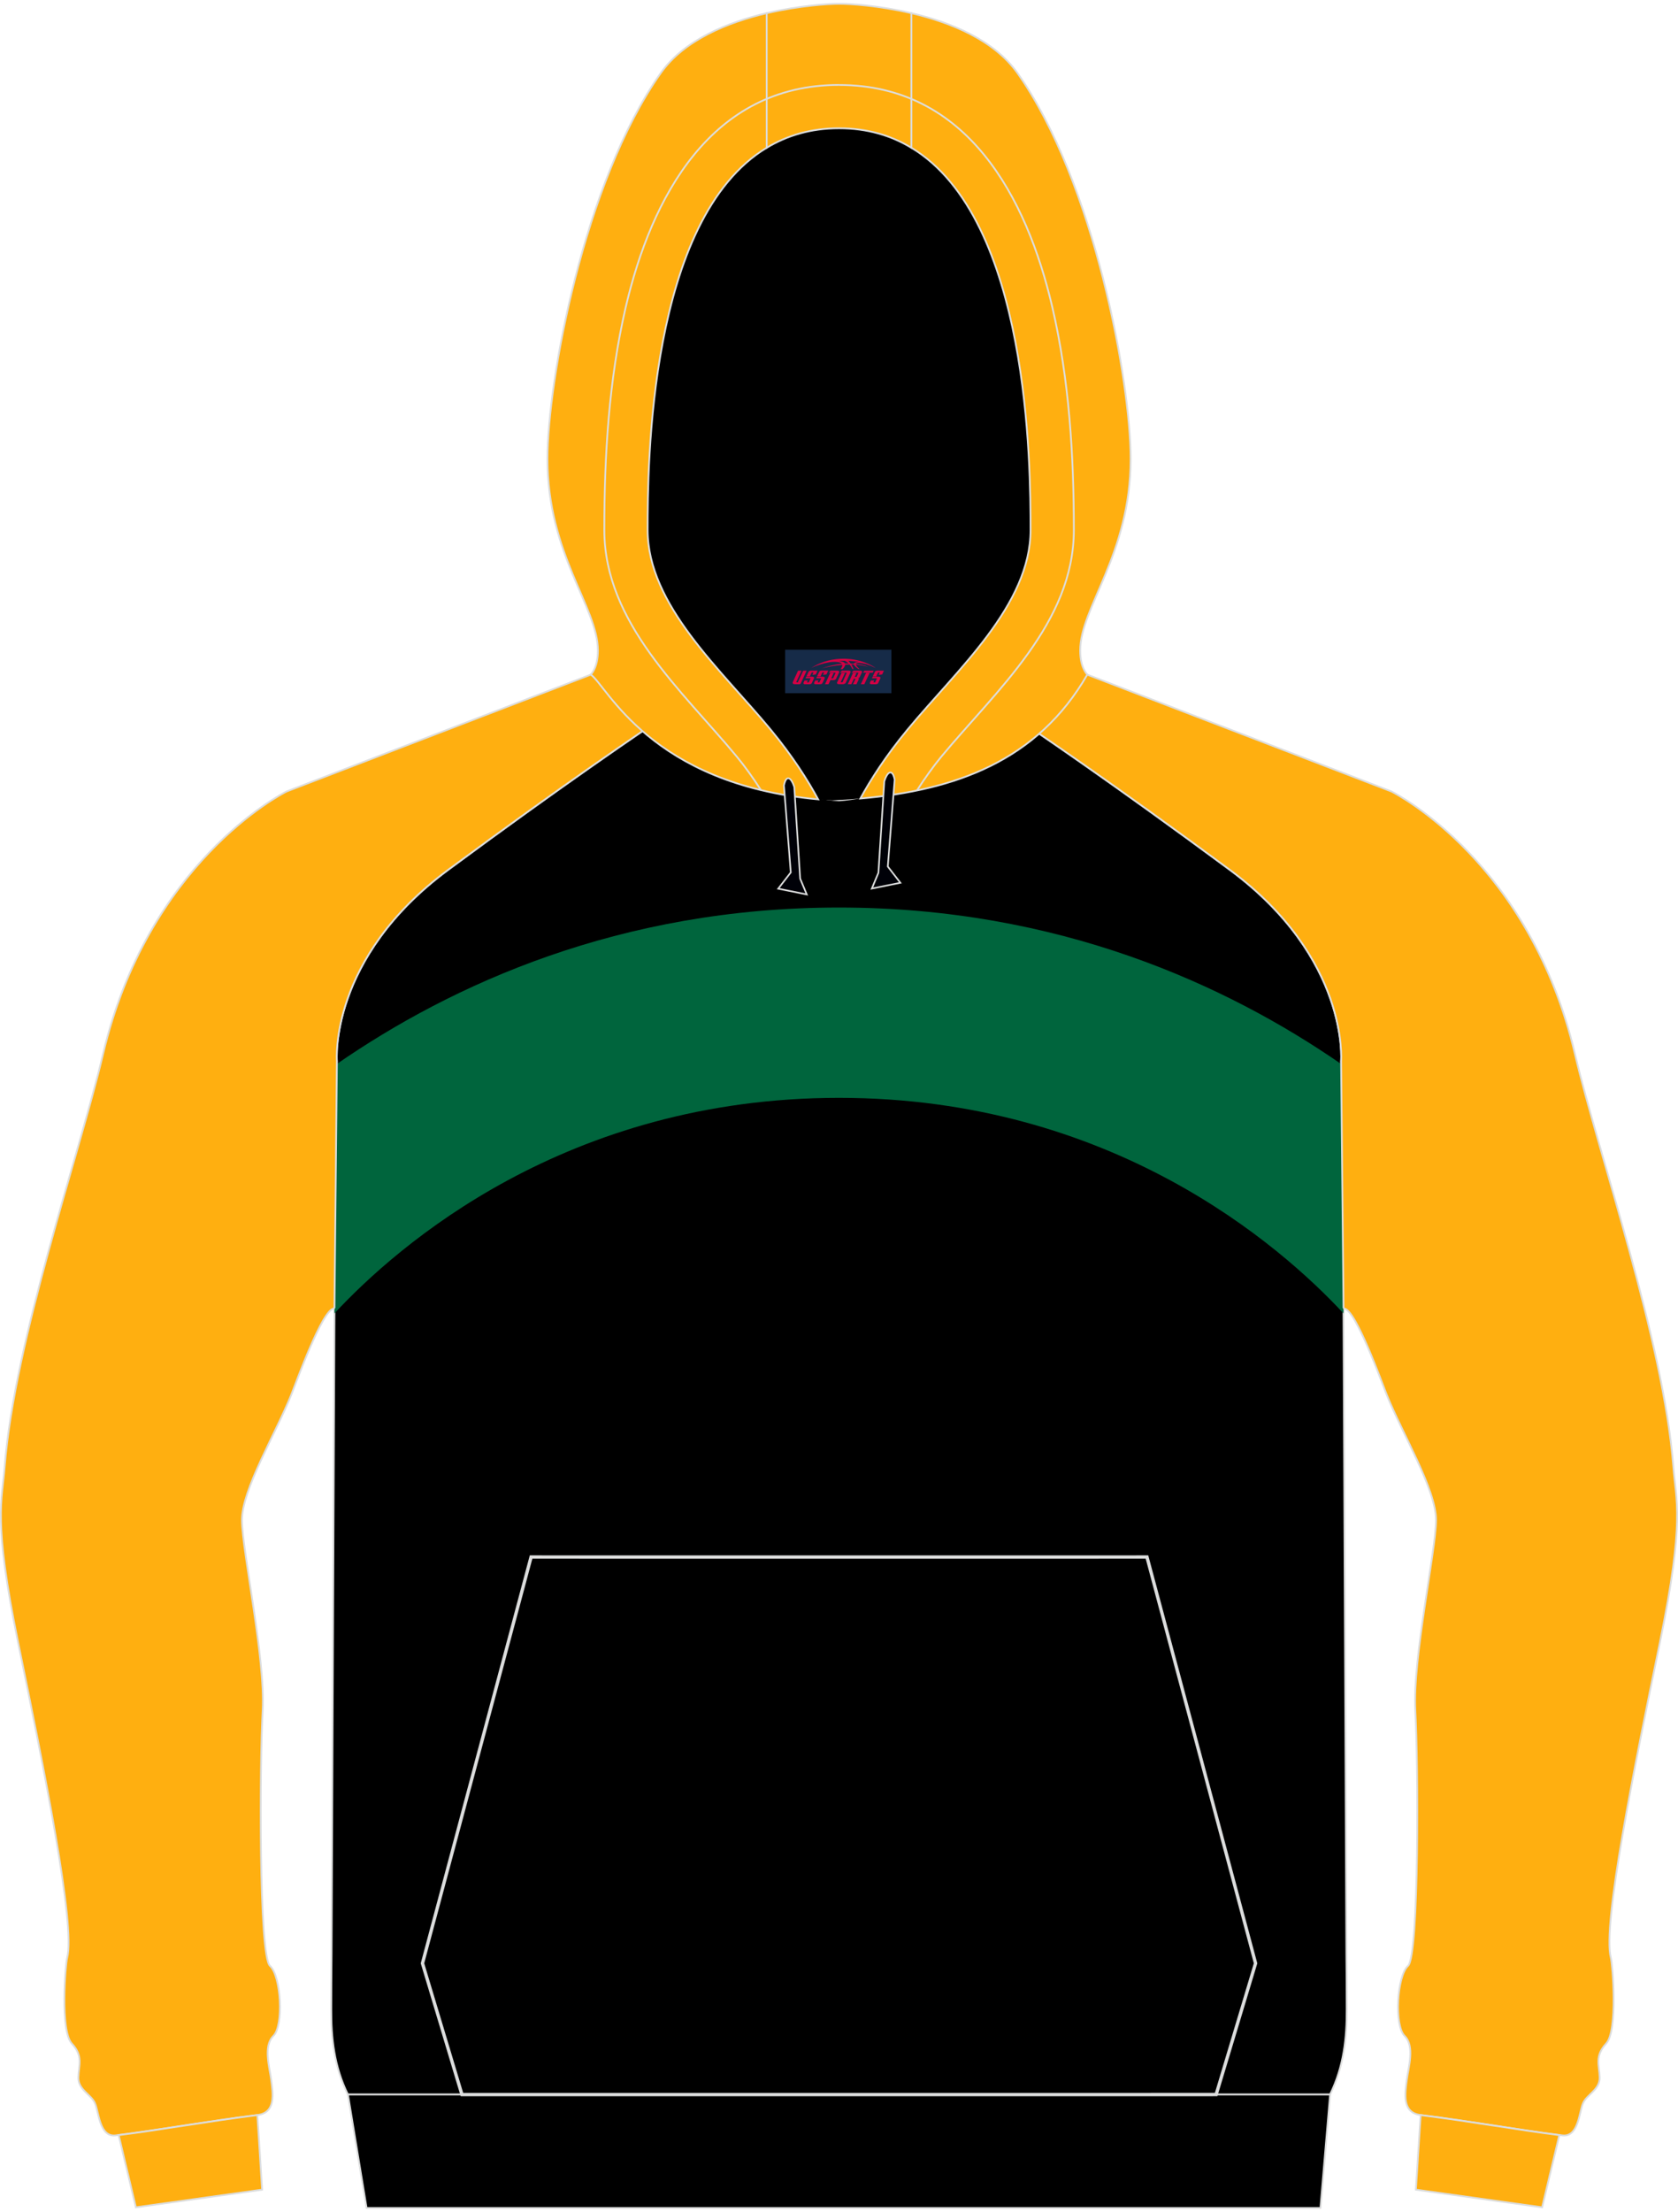 <?xml version="1.0" encoding="utf-8"?>
<!-- Generator: Adobe Illustrator 24.0.1, SVG Export Plug-In . SVG Version: 6.00 Build 0)  -->
<svg xmlns="http://www.w3.org/2000/svg" xmlns:xlink="http://www.w3.org/1999/xlink" version="1.1" id="图层_1" x="0px" y="0px" width="378px" height="498px" viewBox="0 0 378.87 497.83" enable-background="new 0 0 378.87 497.83" xml:space="preserve">
<g>
	<path fill-rule="evenodd" clip-rule="evenodd" stroke="#DCDDDD" stroke-width="0.4" stroke-miterlimit="22.926" d="   M147.75,162.49c10.92,6.8,28.51,16.66,41.68,17.47c13.17-0.81,30.76-10.67,41.68-17.47c6.69,4.55,22.48,15.33,46.56,33.13   c27.06,20,25.14,43.18,25.14,43.18l0.52,54.43c-0.02,0.48-0.02,0.95,0.01,1.41l0.03,6.73l0.63,139.1   c0.04,4.12,0.07,8.23,0.07,12.32c0.03,6.41-0.64,12.9-3.76,19.23H189.43H78.55c-3.12-6.33-3.79-12.82-3.76-19.23   c0-4.08,0.03-8.19,0.07-12.32l0.63-139.1l0.03-6.73c0.03-0.46,0.03-0.93,0.01-1.41l0.52-54.43c0,0-1.92-23.18,25.14-43.18   C125.27,177.82,141.06,167.05,147.75,162.49z"/>
	<path fill-rule="evenodd" clip-rule="evenodd" fill="#00653D" d="M303.34,295.74c-14.33-15.41-52.36-48.64-113.91-48.64   s-99.59,33.24-113.91,48.64v-1.1c0.03-0.46,0.03-0.93,0.01-1.41l0.51-53.76c25.95-17.92,63.89-35.32,113.39-35.32   s87.44,17.4,113.39,35.32l0.51,53.76c-0.02,0.48-0.02,0.95,0.01,1.41L303.34,295.74z"/>
	
		<path fill-rule="evenodd" clip-rule="evenodd" fill="#FFAF10" stroke="#DCDDDD" stroke-width="0.4" stroke-miterlimit="22.926" d="   M303.35,294.43l0.15,0.22c2.61,0.22,8.56,16.85,9.54,19.29c3.57,8.94,11.23,21.57,11.2,28.5c-0.05,6.92-5.32,31.34-4.68,42.9   c0.67,11.55,0.89,55.37-1.64,57.65c-2.53,2.3-3.13,13.48-0.79,15.79c2.36,2.35,0.88,7.03,0.5,10c-0.38,2.98-1.14,7.34,3.12,7.88   c11.8,1.46,22.44,3.42,31.99,4.59c3.62,0.48,3.81-5.15,4.65-7.17c0.79-2.02,3.82-3.07,3.79-5.85c-0.04-2.79-1.2-4.81,1.48-7.72   c2.68-2.92,1.45-17.82,1.04-19.37c-1.92-7.27,5.31-43.08,11.07-71.08l0,0c5.72-27.97,3.63-31.99,3.05-39.7   c-2.28-28.75-16.8-70.17-22.21-93.11c-10.13-43.11-40.12-58.62-41.45-59.29l-68.69-26.37l-16.44,9.51   c4.97,3.4,21.57,14.53,48.63,34.53s25.14,43.18,25.14,43.18L303.35,294.43z"/>
	
		<path fill-rule="evenodd" clip-rule="evenodd" fill="#FFAF10" stroke="#DCDDDD" stroke-width="0.4" stroke-miterlimit="22.926" d="   M75.52,294.43l-0.15,0.22c-2.61,0.22-8.56,16.85-9.54,19.29c-3.57,8.94-11.23,21.57-11.2,28.5c0.05,6.92,5.32,31.34,4.68,42.9   c-0.67,11.55-0.89,55.37,1.64,57.65c2.53,2.3,3.13,13.48,0.79,15.79c-2.36,2.35-0.88,7.03-0.5,10c0.38,2.98,1.14,7.34-3.12,7.88   c-11.8,1.46-22.44,3.42-31.99,4.59c-3.62,0.48-3.81-5.15-4.65-7.17c-0.79-2.02-3.82-3.07-3.79-5.85c0.04-2.79,1.2-4.81-1.48-7.72   c-2.68-2.92-1.45-17.82-1.04-19.37c1.92-7.27-5.31-43.08-11.07-71.08l0,0c-5.72-27.97-3.63-31.99-3.05-39.7   c2.28-28.75,16.8-70.17,22.21-93.11c10.13-43.11,40.12-58.62,41.45-59.29l68.69-26.37l16.44,9.51   c-4.97,3.4-21.57,14.53-48.63,34.53s-25.14,43.18-25.14,43.18L75.52,294.43z"/>
	
		<path fill-rule="evenodd" clip-rule="evenodd" fill="#FFAF10" stroke="#DCDDDD" stroke-width="0.4" stroke-miterlimit="22.926" d="   M30.68,497.48l28.5-3.98l-1.07-16.83c-11.44,1.45-21.82,3.32-31.16,4.5c-0.07,0-0.09,0-0.16,0l0,0l0,0L30.68,497.48z"/>
	
		<path fill-rule="evenodd" clip-rule="evenodd" fill="#FFAF10" stroke="#DCDDDD" stroke-width="0.4" stroke-miterlimit="22.926" d="   M348.19,497.48l-28.5-3.98l1.07-16.83c11.44,1.45,21.83,3.32,31.16,4.5c0.07,0,0.09,0,0.16,0l0,0l0,0L348.19,497.48z"/>
	<polygon fill-rule="evenodd" clip-rule="evenodd" stroke="#DCDDDD" stroke-width="0.4" stroke-miterlimit="22.926" points="   78.56,472.03 300.32,472.03 298.14,497.63 82.77,497.63  "/>
	<path fill-rule="evenodd" clip-rule="evenodd" d="M200.17,178.92L200.17,178.92l-0.45,0.07L200.17,178.92L200.17,178.92   L200.17,178.92L200.17,178.92z M194.25,179.55c2.28-4.17,5.73-9.62,10.72-15.63c11.13-13.45,27.71-28.02,27.71-44.96   c0-14.44-0.19-70.17-26.91-86.28c-4.59-2.78-9.99-4.4-16.33-4.4s-11.7,1.62-16.33,4.4c-26.7,16.11-26.89,71.84-26.89,86.28   c0,16.93,16.57,31.5,27.71,44.96c5.06,6.1,8.51,11.61,10.79,15.82c1.04,0.1,2.09,0.16,3.19,0.22   C190.04,179.87,192.16,179.73,194.25,179.55L194.25,179.55L194.25,179.55L194.25,179.55L194.25,179.55z M184.7,179.73L184.7,179.73   c-0.35-0.03-0.71-0.05-1.02-0.12C184.01,179.66,184.35,179.7,184.7,179.73L184.7,179.73L184.7,179.73L184.7,179.73z M183.11,179.58   c-1.48-0.16-2.91-0.35-4.33-0.57h0.03C180.2,179.23,181.63,179.42,183.11,179.58L183.11,179.58z"/>
	
		<path fill-rule="evenodd" clip-rule="evenodd" fill="#FFAF10" stroke="#DCDDDD" stroke-width="0.4" stroke-miterlimit="22.926" d="   M205.77,2.31c8.77,2.05,18.63,6.01,23.95,13.51c17.47,24.71,25.56,69.89,25.56,87.07c0,21.58-11.39,33.48-11.39,43.28   c0,3.86,1.55,5.34,1.61,5.41c-11.25,19.52-29.89,26.13-51.25,27.97c2.28-4.17,5.73-9.62,10.72-15.63   c11.13-13.45,27.71-28.02,27.71-44.96c0-14.44-0.19-70.17-26.91-86.28L205.77,2.31L205.77,2.31L205.77,2.31L205.77,2.31   L205.77,2.31z M173.12,32.68c-26.7,16.11-26.89,71.84-26.89,86.28c0,16.93,16.57,31.5,27.71,44.96c5.06,6.1,8.51,11.61,10.79,15.82   c-37.92-3.45-47.64-25.59-51.34-28.16c0,0,1.61-1.48,1.61-5.41c0-9.81-11.39-21.71-11.39-43.28c0-17.18,8.13-62.36,25.59-87.07   c5.29-7.5,15.19-11.46,23.91-13.51L173.12,32.68L173.12,32.68L173.12,32.68L173.12,32.68z"/>
	
		<path fill-rule="evenodd" clip-rule="evenodd" fill="#FFAF10" stroke="#DCDDDD" stroke-width="0.4" stroke-miterlimit="22.926" d="   M205.77,2.31v30.38c-4.59-2.78-9.99-4.4-16.33-4.4s-11.7,1.62-16.33,4.4V2.32c7.44-1.74,14.08-2.12,16.33-2.12   C191.71,0.19,198.33,0.57,205.77,2.31L205.77,2.31z"/>
	<g>
		<path fill="none" stroke="#DCDDDD" stroke-width="0.756" stroke-miterlimit="22.926" d="M201.81,175.28l-1.55,19.68l2.69,3.48    l-5.79,1.17l1.36-3.26l1.33-20.66C199.84,175.69,201.08,171.86,201.81,175.28L201.81,175.28z"/>
		<path fill-rule="evenodd" clip-rule="evenodd" fill="#000108" d="M201.81,175.28l-1.55,19.68l2.69,3.48l-5.79,1.17l1.36-3.26    l1.33-20.66C199.84,175.69,201.08,171.86,201.81,175.28L201.81,175.28z"/>
	</g>
	<g>
		<path fill="none" stroke="#DCDDDD" stroke-width="0.756" stroke-miterlimit="22.926" d="M177.19,176.61l1.55,19.68l-2.69,3.48    l5.79,1.17l-1.36-3.26l-1.33-20.69C179.16,176.99,177.94,173.16,177.19,176.61L177.19,176.61z"/>
		<path fill-rule="evenodd" clip-rule="evenodd" fill="#000108" d="M177.19,176.61l1.55,19.68l-2.69,3.48l5.79,1.17l-1.36-3.26    l-1.33-20.69C179.16,176.99,177.94,173.16,177.19,176.61L177.19,176.61z"/>
	</g>
	<path fill="none" stroke="#DCDDDD" stroke-width="0.4" stroke-miterlimit="22.926" d="M171.79,177.62   c-1.77-2.76-3.6-5.31-5.41-7.5c-12.34-14.9-29.93-30.18-29.93-51.16c0-16.83,1.02-33.92,4.84-50.34   c5.79-24.74,19.23-50.11,48.14-50.11 M207.03,177.75c1.77-2.78,3.67-5.41,5.48-7.62c12.36-14.9,29.95-30.18,29.95-51.16   c0-16.83-1.04-33.92-4.87-50.34c-5.77-24.74-19.2-50.11-48.14-50.11"/>
	
	<polygon fill="none" stroke="#DCDDDD" stroke-width="0.756" stroke-miterlimit="22.926" points="274.59,472.03 283.49,442.42    258.97,350.73 189.44,350.74 119.91,350.73 95.39,442.42 104.3,472.04 259.02,472.04  "/>
</g>
<g id="tag_logo">
	<rect y="145.97" fill="#162B48" width="24" height="9.818" x="177.27"/>
	<g>
		<path fill="#D30044" d="M193.23,149.16l0.005-0.011c0.131-0.311,1.085-0.262,2.351,0.071c0.715,0.24,1.44,0.54,2.193,0.9    c-0.218-0.147-0.447-0.289-0.682-0.42l0.011,0.005l-0.011-0.005c-1.478-0.845-3.218-1.418-5.1-1.62    c-1.282-0.115-1.658-0.082-2.411-0.055c-2.449,0.142-4.68,0.905-6.458,2.095c1.26-0.638,2.722-1.075,4.195-1.336    c1.467-0.18,2.476-0.033,2.771,0.344c-1.691,0.175-3.469,0.633-4.555,1.075c1.156-0.338,2.967-0.665,4.647-0.813    c0.016,0.251-0.115,0.567-0.415,0.96h0.475c0.376-0.382,0.584-0.725,0.595-1.004c0.333-0.022,0.66-0.033,0.971-0.033    C192.06,149.6,192.27,149.95,192.47,150.34h0.262c-0.125-0.344-0.295-0.687-0.518-1.036c0.207,0,0.393,0.005,0.567,0.011    c0.104,0.267,0.496,0.66,1.058,1.025h0.245c-0.442-0.365-0.753-0.753-0.835-1.004c1.047,0.065,1.696,0.224,2.885,0.513    C195.05,149.42,194.31,149.25,193.23,149.16z M190.79,149.07c-0.164-0.295-0.655-0.485-1.402-0.551    c0.464-0.033,0.922-0.055,1.364-0.055c0.311,0.147,0.589,0.344,0.84,0.589C191.33,149.05,191.06,149.06,190.79,149.07z M192.77,149.12c-0.224-0.016-0.458-0.027-0.715-0.044c-0.147-0.202-0.311-0.398-0.502-0.6c0.082,0,0.164,0.005,0.24,0.011    c0.72,0.033,1.429,0.125,2.138,0.273C193.26,148.72,192.88,148.88,192.77,149.12z"/>
		<path fill="#D30044" d="M180.19,150.7L179.02,153.25C178.84,153.62,179.11,153.76,179.59,153.76l0.873,0.005    c0.115,0,0.251-0.049,0.327-0.175l1.342-2.891H181.35L180.13,153.33H179.96c-0.147,0-0.185-0.033-0.147-0.125l1.156-2.504H180.19L180.19,150.7z M182.05,152.05h1.271c0.36,0,0.584,0.125,0.442,0.425L183.29,153.51C183.19,153.73,182.92,153.76,182.69,153.76H181.77c-0.267,0-0.442-0.136-0.349-0.333l0.235-0.513h0.742L182.22,153.29C182.2,153.34,182.24,153.35,182.3,153.35h0.18    c0.082,0,0.125-0.016,0.147-0.071l0.376-0.813c0.011-0.022,0.011-0.044-0.055-0.044H181.88L182.05,152.05L182.05,152.05z M182.87,151.98h-0.78l0.475-1.025c0.098-0.218,0.338-0.256,0.578-0.256H184.59L184.2,151.54L183.42,151.66l0.262-0.562H183.39c-0.082,0-0.12,0.016-0.147,0.071L182.87,151.98L182.87,151.98z M184.46,152.05L184.29,152.42h1.069c0.06,0,0.06,0.016,0.049,0.044    L185.03,153.28C185.01,153.33,184.97,153.35,184.89,153.35H184.71c-0.055,0-0.104-0.011-0.082-0.06l0.175-0.376H184.06L183.83,153.43C183.73,153.62,183.91,153.76,184.18,153.76h0.916c0.24,0,0.502-0.033,0.605-0.251l0.475-1.031c0.142-0.3-0.082-0.425-0.442-0.425H184.46L184.46,152.05z M185.27,151.98l0.371-0.818c0.022-0.055,0.06-0.071,0.147-0.071h0.295L185.82,151.65l0.791-0.115l0.387-0.845H185.55c-0.24,0-0.48,0.038-0.578,0.256L184.5,151.98L185.27,151.98L185.27,151.98z M187.67,152.44h0.278c0.087,0,0.153-0.022,0.202-0.115    l0.496-1.075c0.033-0.076-0.011-0.12-0.125-0.12H187.12l0.431-0.431h1.522c0.355,0,0.485,0.153,0.393,0.355l-0.676,1.445    c-0.06,0.125-0.175,0.333-0.644,0.327l-0.649-0.005L187.06,153.76H186.28l1.178-2.558h0.785L187.67,152.44L187.67,152.44z     M190.26,153.25c-0.022,0.049-0.06,0.076-0.142,0.076h-0.191c-0.082,0-0.109-0.027-0.082-0.076l0.944-2.051h-0.785l-0.987,2.138    c-0.125,0.273,0.115,0.415,0.453,0.415h0.72c0.327,0,0.649-0.071,0.769-0.322l1.085-2.384c0.093-0.202-0.06-0.355-0.415-0.355    h-1.533l-0.431,0.431h1.38c0.115,0,0.164,0.033,0.131,0.104L190.26,153.25L190.26,153.25z M192.98,152.12h0.278    c0.087,0,0.158-0.022,0.202-0.115l0.344-0.753c0.033-0.076-0.011-0.12-0.125-0.12h-1.402l0.425-0.431h1.527    c0.355,0,0.485,0.153,0.393,0.355l-0.529,1.124c-0.044,0.093-0.147,0.18-0.393,0.18c0.224,0.011,0.256,0.158,0.175,0.327    l-0.496,1.075h-0.785l0.54-1.167c0.022-0.055-0.005-0.087-0.104-0.087h-0.235L192.21,153.76h-0.785l1.178-2.558h0.785L192.98,152.12L192.98,152.12z M195.55,151.21L194.37,153.76h0.785l1.184-2.558H195.55L195.55,151.21z M197.06,151.14l0.202-0.431h-2.1l-0.295,0.431    H197.06L197.06,151.14z M197.04,152.05h1.271c0.36,0,0.584,0.125,0.442,0.425l-0.475,1.031c-0.104,0.218-0.371,0.251-0.605,0.251    h-0.916c-0.267,0-0.442-0.136-0.349-0.333l0.235-0.513h0.742L197.21,153.29c-0.022,0.049,0.022,0.06,0.082,0.06h0.18    c0.082,0,0.125-0.016,0.147-0.071l0.376-0.813c0.011-0.022,0.011-0.044-0.049-0.044h-1.069L197.04,152.05L197.04,152.05z     M197.85,151.98H197.07l0.475-1.025c0.098-0.218,0.338-0.256,0.578-0.256h1.451l-0.387,0.845l-0.791,0.115l0.262-0.562h-0.295    c-0.082,0-0.12,0.016-0.147,0.071L197.85,151.98z"/>
	</g>
</g>
</svg>